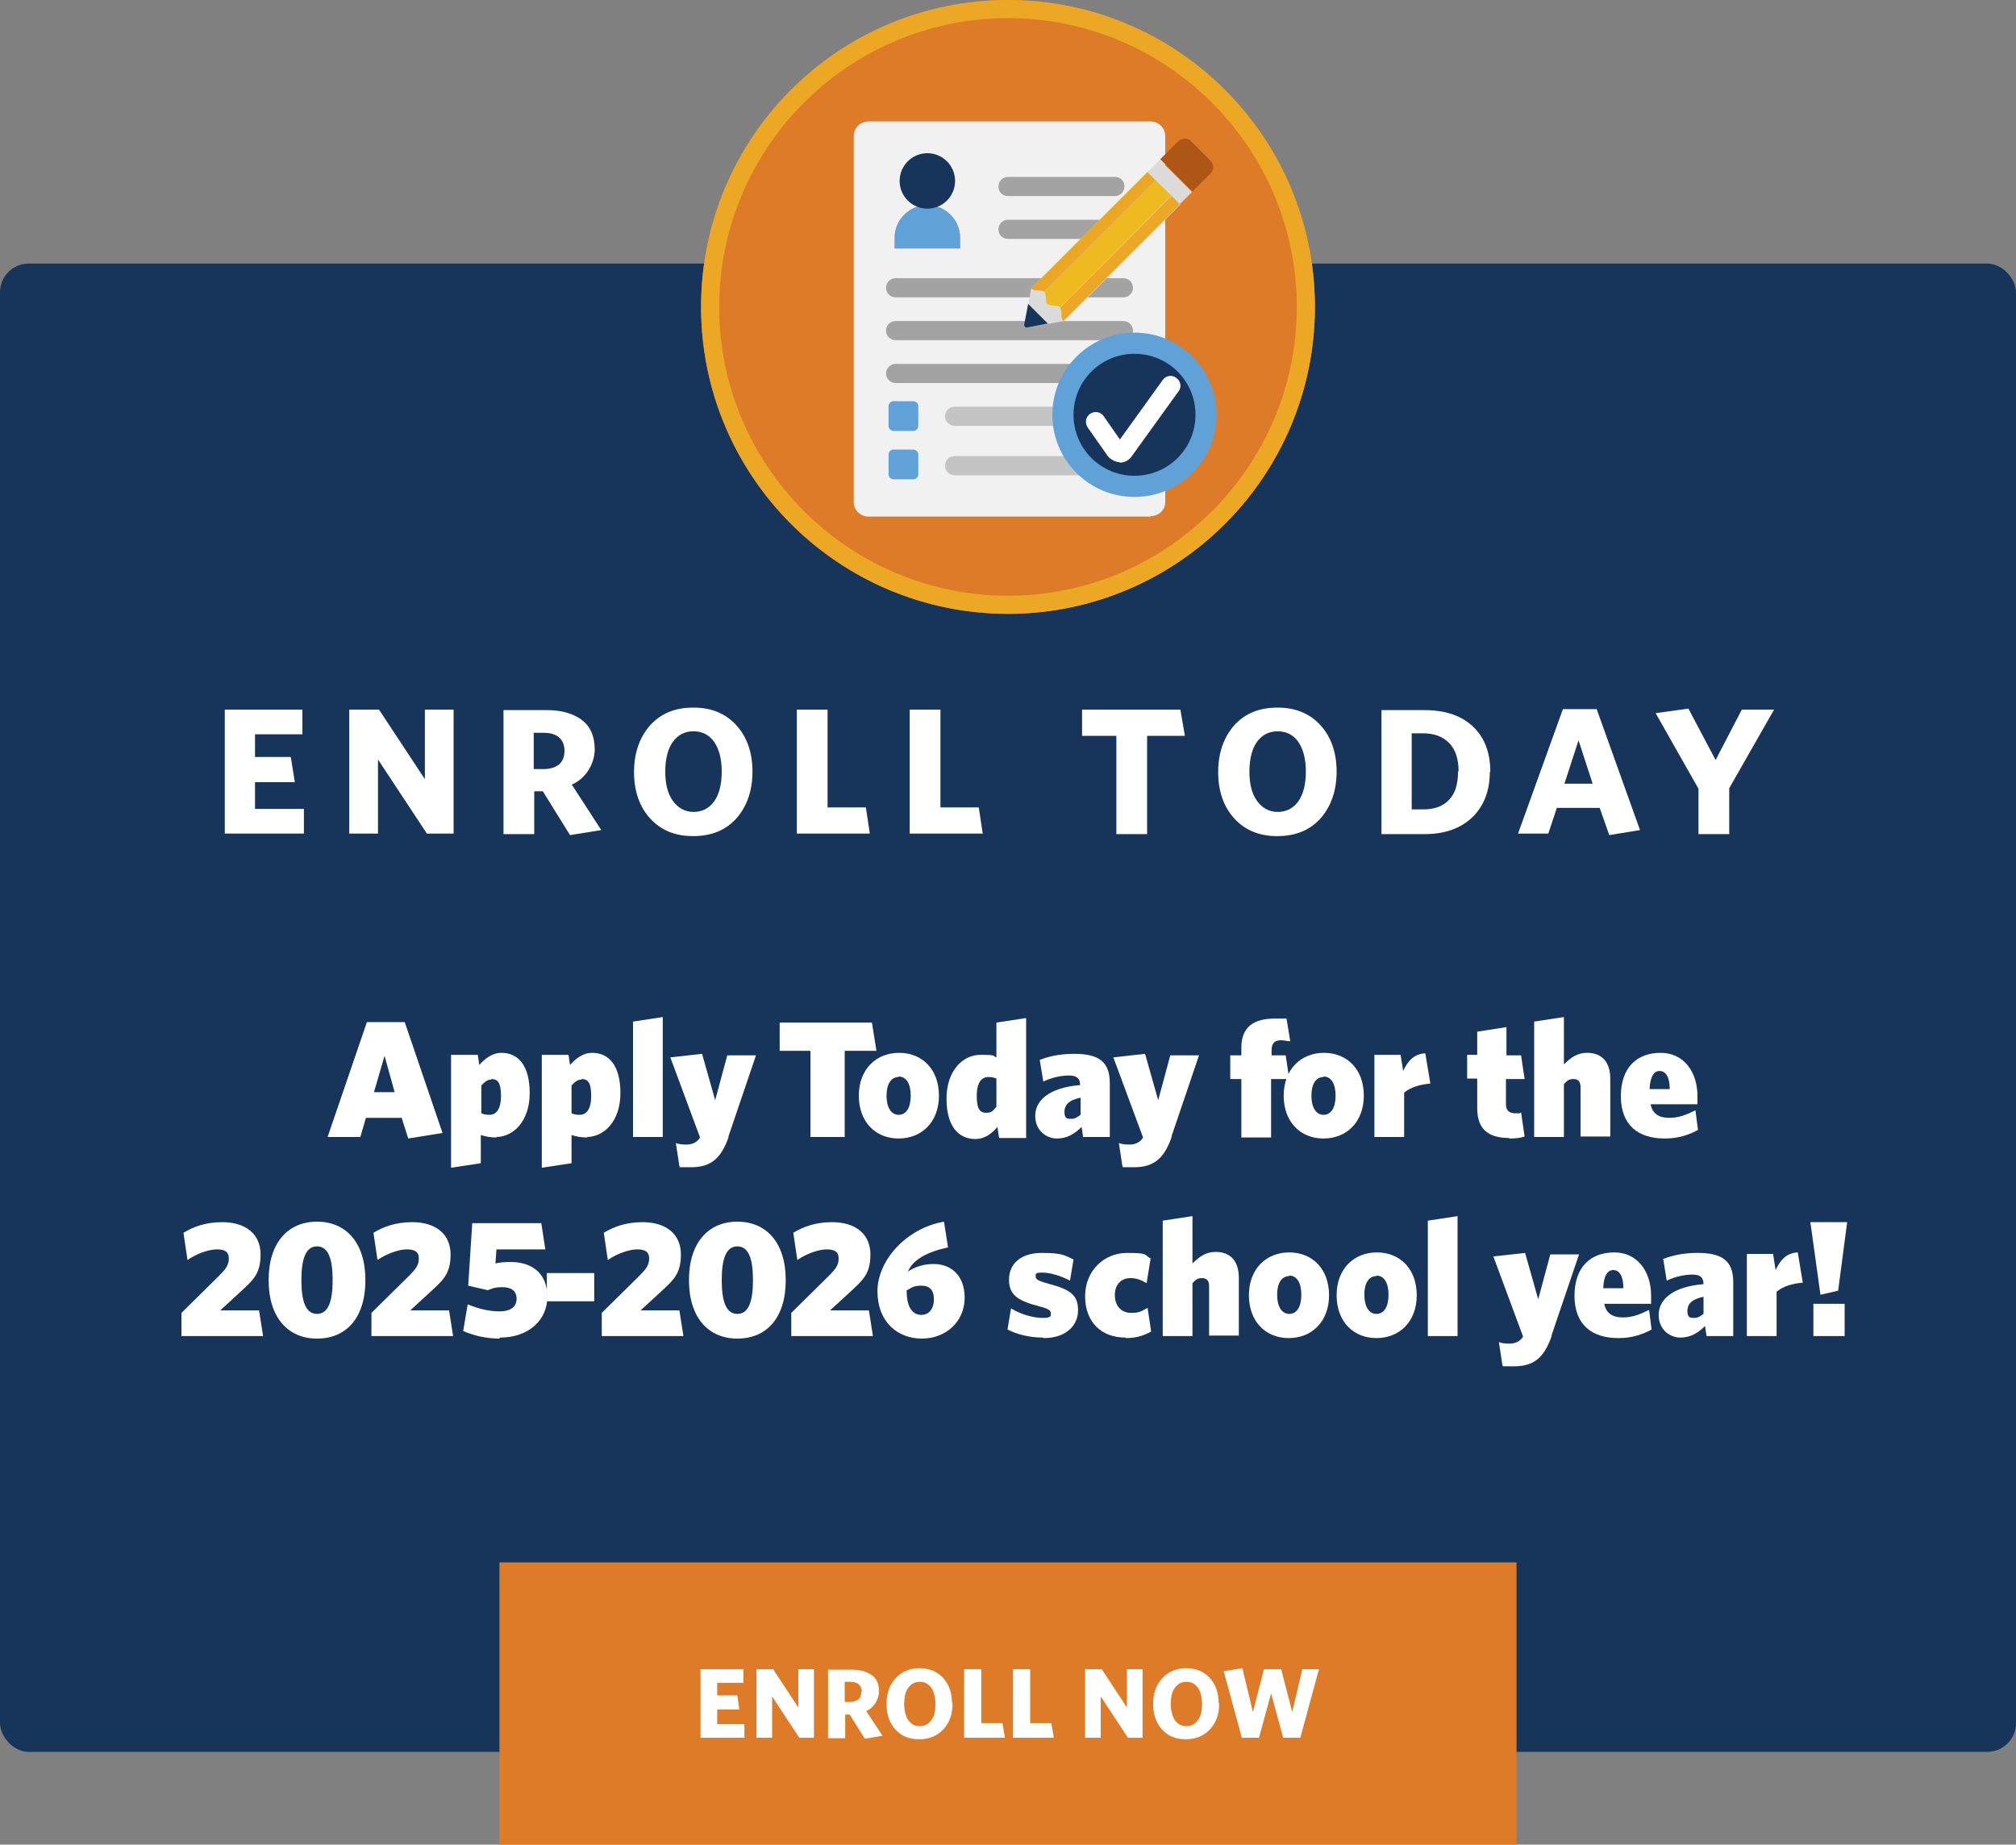 <?xml version="1.0" encoding="UTF-8"?>
<svg id="Layer_1" xmlns="http://www.w3.org/2000/svg" version="1.1" viewBox="0 0 400 366">
  <rect x="0" y="0" width="400" height="366" fill="#808080" stroke="none"/>
  <!-- Generator: Adobe Illustrator 29.2.1, SVG Export Plug-In . SVG Version: 2.1.0 Build 116)  -->
  <defs>
    <style>
      .st0 {
        fill: #dbdbdb;
      }

      .st1 {
        fill: #ad5615;
      }

      .st2 {
        fill: #60a2d7;
      }

      .st3 {
        isolation: isolate;
      }

      .st4 {
        fill: #c4c4c4;
      }

      .st5 {
        fill: #f9a7a7;
      }

      .st6 {
        fill: #fff;
      }

      .st7 {
        fill: #f1f1f2;
      }

      .st8 {
        fill: #17345b;
      }

      .st9 {
        fill: #efb920;
      }

      .st10 {
        fill: #a3a3a3;
      }

      .st11 {
        fill: #eca825;
      }

      .st12 {
        fill: #dd7b29;
      }
    </style>
  </defs>
  <rect class="st8" y="52.3" width="400" height="295.3" rx="5.7" ry="5.7"/>
  <g>
    <g>
      <circle class="st12" cx="200" cy="60.9" r="60.9"/>
      <path class="st11" d="M200,3.6c31.6,0,57.3,25.7,57.3,57.3s-25.7,57.3-57.3,57.3-57.3-25.7-57.3-57.3S168.4,3.6,200,3.6M200,0c-33.7,0-60.9,27.3-60.9,60.9s27.3,60.9,60.9,60.9,60.9-27.3,60.9-60.9S233.7,0,200,0h0Z"/>
    </g>
    <g>
      <path class="st7" d="M228.3,102.5h-56c-1.6,0-2.9-1.3-2.9-2.8V27c0-1.6,1.3-2.9,2.9-2.9h56c1.6,0,2.9,1.3,2.9,2.9v72.6c0,1.6-1.3,2.8-2.9,2.8h0Z"/>
      <path class="st10" d="M222.9,59h-45.2c-1,0-1.9-.8-1.9-1.9s.9-1.9,1.9-1.9h45.2c1,0,1.9.8,1.9,1.9s-.9,1.9-1.9,1.9Z"/>
      <path class="st10" d="M222.9,76h-45.2c-1,0-1.9-.8-1.9-1.9s.9-1.9,1.9-1.9h45.2c1,0,1.9.8,1.9,1.9s-.9,1.9-1.9,1.9Z"/>
      <path class="st4" d="M222.9,94.3h-33.5c-1,0-1.9-.8-1.9-1.9s.9-1.9,1.9-1.9h33.5c1,0,1.9.8,1.9,1.9s-.9,1.9-1.9,1.9Z"/>
      <path class="st2" d="M181.2,85.5h-3.9c-.5,0-1-.4-1-1v-3.9c0-.5.4-1,1-1h3.9c.5,0,1,.4,1,1v3.9c0,.5-.4,1-1,1Z"/>
      <path class="st4" d="M222.9,84.5h-33.5c-1,0-1.9-.8-1.9-1.9s.9-1.9,1.9-1.9h33.5c1,0,1.9.8,1.9,1.9s-.9,1.9-1.9,1.9Z"/>
      <path class="st2" d="M181.2,95.1h-3.9c-.5,0-1-.4-1-1v-3.9c0-.5.4-1,1-1h3.9c.5,0,1,.4,1,1v3.9c0,.5-.4,1-1,1Z"/>
      <path class="st5" d="M190.5,49.3v-2.1c0-3.6-2.9-6.5-6.5-6.5s-6.5,2.9-6.5,6.5v2.1h13.1,0Z"/>
      <path class="st2" d="M190.5,49.3v-2.1c0-3.6-2.9-6.5-6.5-6.5s-6.5,2.9-6.5,6.5v2.1h13.1,0Z"/>
      <circle class="st8" cx="184" cy="35.9" r="5.5"/>
      <path class="st10" d="M222.9,67.5h-45.2c-1,0-1.9-.8-1.9-1.9s.9-1.9,1.9-1.9h45.2c1,0,1.9.8,1.9,1.9s-.9,1.9-1.9,1.9Z"/>
      <path class="st10" d="M221.2,38.9h-21.2c-1.1,0-1.9-.8-1.9-1.9s.9-1.9,1.9-1.9h21.2c1.1,0,1.9.8,1.9,1.9s-.9,1.9-1.9,1.9Z"/>
      <path class="st10" d="M221.2,47.4h-21.2c-1.1,0-1.9-.8-1.9-1.9s.9-1.9,1.9-1.9h21.2c1.1,0,1.9.8,1.9,1.9s-.9,1.9-1.9,1.9Z"/>
      <path class="st0" d="M227.7,34.1l-23.1,23.1-1.3,7.3c0,.2.2.5.5.5l7.3-1.3,23.1-23.1-6.4-6.4h0Z"/>
      <path class="st11" d="M232.4,38.9l-22.1,22.2c.6.6,0,2,.7,2.6l23.1-23.1-1.6-1.7h0Z"/>
      <path class="st9" d="M229.3,35.8l-22.1,22.1c.3.3.2.5.4,2,.1,1.1,2.1.4,2.7,1.1l22.1-22.2s-3.1-3.1-3.1-3.1Z"/>
      <path class="st11" d="M227.7,34.1l-23.1,23.1c.5.7,2,.2,2.6.7l22.1-22.1-1.6-1.7h0Z"/>
      <path class="st0" d="M234.1,40.5l-6.4-6.4,2.4-2.4,6.4,6.4s-2.4,2.4-2.4,2.4Z"/>
      <path class="st1" d="M236.4,28.1l3.7,3.7c.8.8.8,2,0,2.7l-3.5,3.5-6.4-6.4,3.5-3.5c.8-.8,2-.8,2.7,0h0Z"/>
      <path class="st8" d="M204,60.3l-.8,4.2c0,.2.2.5.5.5l4.2-.8-3.9-3.9h0Z"/>
      <circle class="st2" cx="225.1" cy="82.3" r="16.3"/>
      <path class="st8" d="M225.1,94.4c-6.7,0-12.1-5.4-12.1-12.1s5.4-12.1,12.1-12.1,12.1,5.4,12.1,12.1-5.4,12.1-12.1,12.1Z"/>
      <path class="st6" d="M222.2,91.7h0c-.9,0-1.8-.5-2.4-1.2l-4-5.7c-.6-.9-.4-2.1.5-2.7.9-.6,2.1-.4,2.7.5l3.2,4.6,8.5-11.8c.6-.9,1.9-1.1,2.7-.4.9.6,1.1,1.9.4,2.7l-9.3,12.9c-.6.8-1.4,1.2-2.4,1.2h0Z"/>
    </g>
  </g>
  <g class="st3">
    <g class="st3">
      <path class="st6" d="M60.3,165.4h-15.7v-24.6h15.4v4.9h-9.4v4.5h7.1l.8,5h-7.9v5.3h9.7v4.9Z"/>
    </g>
    <g class="st3">
      <path class="st6" d="M90,165.4h-5.3l-9.7-14.7v14.7h-5.7v-24.6h5.9l9.1,13.8v-13.8h5.7v24.6Z"/>
    </g>
    <g class="st3">
      <path class="st6" d="M113.4,155.6l5.9,9.1-6.2,1-5.4-8.7h-1.7v8.5h-6.1v-24.6h8.6c3,0,5.3.7,7,2,1.7,1.3,2.5,3.3,2.5,5.8s-1.5,5.7-4.6,7ZM112,148.9c0-1.1-.4-2-1.1-2.6-.7-.6-1.7-.9-3-.9h-2v7.2h1.9c1.3,0,2.3-.3,3.1-.9.7-.6,1.1-1.5,1.1-2.7Z"/>
    </g>
    <g class="st3">
      <path class="st6" d="M149.3,153.1c0,3.8-1.1,6.9-3.2,9.3-2.2,2.4-5,3.5-8.6,3.5s-6.4-1.2-8.5-3.5-3.2-5.4-3.2-9.2,1.1-6.9,3.2-9.3c2.2-2.4,5-3.5,8.6-3.5s6.4,1.2,8.5,3.5c2.1,2.3,3.2,5.4,3.2,9.2ZM141.7,159c1-1.4,1.5-3.4,1.5-5.9s-.5-4.4-1.5-5.9c-1-1.4-2.4-2.1-4.1-2.1s-3.1.7-4.1,2.1c-1,1.4-1.5,3.4-1.5,5.9s.5,4.4,1.5,5.8c1,1.4,2.4,2.2,4.1,2.2s3.1-.7,4.1-2.1Z"/>
    </g>
    <g class="st3">
      <path class="st6" d="M172.6,165.4h-14.5v-24.6h6.1v19.4h7.6l.8,5.3Z"/>
    </g>
    <g class="st3">
      <path class="st6" d="M195,165.4h-14.5v-24.6h6.1v19.4h7.6l.8,5.3Z"/>
    </g>
    <g class="st3">
      <path class="st6" d="M235,146h-7.4v19.5h-6.1v-19.5h-6.8v-5.2h19.5l.9,5.2Z"/>
    </g>
    <g class="st3">
      <path class="st6" d="M265.2,153.1c0,3.8-1.1,6.9-3.2,9.3-2.2,2.4-5,3.5-8.6,3.5s-6.4-1.2-8.5-3.5-3.2-5.4-3.2-9.2,1.1-6.9,3.2-9.3c2.2-2.4,5-3.5,8.6-3.5s6.4,1.2,8.5,3.5c2.1,2.3,3.2,5.4,3.2,9.2ZM257.6,159c1-1.4,1.5-3.4,1.5-5.9s-.5-4.4-1.5-5.9c-1-1.4-2.4-2.1-4.1-2.1s-3.1.7-4.1,2.1c-1,1.4-1.5,3.4-1.5,5.9s.5,4.4,1.5,5.8c1,1.4,2.4,2.2,4.1,2.2s3.1-.7,4.1-2.1Z"/>
    </g>
    <g class="st3">
      <path class="st6" d="M295.6,153.1c0,3.7-1.1,6.7-3.4,9-2.3,2.2-5.4,3.4-9.5,3.4h-8.6v-24.6h8.5c4.2,0,7.4,1.1,9.7,3.3,2.3,2.2,3.4,5.2,3.4,9ZM289.4,153.1c0-2.5-.6-4.4-1.9-5.7-1.3-1.3-3-1.9-5.2-1.9h-2.2v15.1h2.2c2.3,0,4-.6,5.2-1.9,1.2-1.2,1.8-3.1,1.8-5.7Z"/>
    </g>
    <g class="st3">
      <path class="st6" d="M325.4,164.7l-6.1,1-1.9-5.4h-8.5l-1.7,5.1h-6l8.9-24.7h6.7l8.6,24ZM316,155.5l-2.8-8.6-2.8,8.6h5.6Z"/>
    </g>
    <g class="st3">
      <path class="st6" d="M352,140.8l-8.9,15.6v9.1h-6.1v-9l-8.5-15,6.5-.9,5.4,10.2,5.2-10h6.4Z"/>
    </g>
  </g>
  <g class="st3">
    <g class="st3">
      <path class="st6" d="M72.8,202.8h7.5l7.5,22-6.8,1.1-1.3-4.1h-7.1l-1.1,3.8h-6.5l7.8-22.8ZM74.1,216.7h4.2l-2-7.2-2.1,7.2Z"/>
      <path class="st6" d="M98.6,225.7c-1.4,0-2.3-.2-3.2-.5v5.6l-5.9.9v-22.4h5.3l.3,2c1.1-1.2,2.5-2.4,4.4-2.4,3.3,0,5.6,2.5,5.6,8s-3.2,8.7-6.7,8.7ZM97.5,214.2c-.8,0-1.4.5-2,1.2v5.5c.5.2.9.3,1.6.3,1.3,0,2.3-1,2.3-3.8s-.8-3.3-1.9-3.3Z"/>
      <path class="st6" d="M116.6,225.7c-1.4,0-2.3-.2-3.2-.5v5.6l-5.9.9v-22.4h5.3l.3,2c1.1-1.2,2.5-2.4,4.4-2.4,3.3,0,5.6,2.5,5.6,8s-3.2,8.7-6.7,8.7ZM115.4,214.2c-.8,0-1.4.5-2,1.2v5.5c.5.2.9.3,1.6.3,1.3,0,2.3-1,2.3-3.8s-.8-3.3-1.9-3.3Z"/>
      <path class="st6" d="M125.6,225.6v-22.9l5.9-.9v23.8h-5.9Z"/>
      <path class="st6" d="M144.6,225.5c-1.5,4.4-3.6,6.1-7.5,6.1s-1.7,0-2.3-.2l-.7-4.6c.6.2,1,.3,2.1.3s2.1-.4,2.7-1.4l-5.9-15.9,6.3-.7,2.6,9.2,2.4-8.9h5.7l-5.5,16.2Z"/>
    </g>
    <g class="st3">
      <path class="st6" d="M167.6,208.5v17.1h-6.8v-17.1h-6.1v-5.6h18.3l.9,5.6h-6.4Z"/>
    </g>
    <g class="st3">
      <path class="st6" d="M178.3,225.9c-4.6,0-7.9-3.3-7.9-8.5s3.4-8.5,8-8.5,7.9,3.3,7.9,8.5-3.4,8.5-8,8.5ZM178.3,213.7c-1.5,0-2.4,1.4-2.4,3.7s.9,3.8,2.4,3.8,2.4-1.4,2.4-3.8-.9-3.8-2.4-3.8Z"/>
      <path class="st6" d="M198.2,225.6l-.3-2c-1,1.2-2.4,2.4-4.4,2.4-3.3,0-5.7-2.5-5.7-8s3.2-8.7,6.7-8.7,2.3.2,3.2.5v-6.9l5.9-.9v23.8h-5.3ZM197.7,214c-.5-.2-.9-.3-1.6-.3-1.3,0-2.3,1-2.3,3.8s.8,3.3,1.9,3.3,1.4-.5,2-1.2v-5.6Z"/>
    </g>
    <g class="st3">
      <path class="st6" d="M214.9,225.6l-.3-2c-1.4,1.4-2.9,2.3-4.9,2.3s-4.3-1.5-4.3-4.5,2.7-5.6,8.9-6.1h0c0-1.3-.6-1.9-2.2-1.9s-3.4.4-5.1,1.2l-.7-4.3c1.8-.7,4-1.2,6.8-1.2,4.7,0,7.1,1.4,7.1,5.8v10.7h-5.3ZM214.4,217.8c-2.4.5-3.2,1.5-3.2,2.8s.5,1.4,1.3,1.4,1.2-.3,1.9-.8v-3.3Z"/>
    </g>
    <g class="st3">
      <path class="st6" d="M232.5,225.5c-1.5,4.4-3.6,6.1-7.5,6.1s-1.7,0-2.3-.2l-.7-4.6c.6.2,1,.3,2.1.3s2.1-.4,2.7-1.4l-5.9-15.9,6.3-.7,2.6,9.2,2.4-8.9h5.7l-5.5,16.2Z"/>
    </g>
    <g class="st3">
      <path class="st6" d="M254.2,206.4c-1.4,0-1.9.7-1.9,2v1h2.8l.7,4.7h-3.6v11.6h-5.9v-11.6h-2.2v-4.7h2.2v-1.5c0-4.2,2.5-5.8,6.7-5.8s1.6,0,2.3.2l.7,4.3c-.6,0-1.2-.2-1.9-.2Z"/>
    </g>
    <g class="st3">
      <path class="st6" d="M262.6,225.9c-4.6,0-7.9-3.3-7.9-8.5s3.4-8.5,8-8.5,7.9,3.3,7.9,8.5-3.4,8.5-8,8.5ZM262.6,213.7c-1.5,0-2.4,1.4-2.4,3.7s.9,3.8,2.4,3.8,2.4-1.4,2.4-3.8-.9-3.8-2.4-3.8Z"/>
      <path class="st6" d="M278.6,216.8v8.8h-5.9v-16.3h5.2l.5,3.2c.9-1.9,2.1-3.4,4.4-3.5l1,6c-2.3.2-4,.8-5.2,1.8Z"/>
      <path class="st6" d="M299.5,225.8c-3.8,0-6.4-1.4-6.4-5.9v-5.9h-2v-4.7h2v-4.6l5.8-.9v5.6h2.9l.7,4.7h-3.7v5c0,1.3.7,1.8,1.9,1.8s.8,0,1.1-.2l.7,4.8c-.9.3-1.7.4-3.1.4Z"/>
      <path class="st6" d="M313.6,225.6v-9.9c0-1-.4-1.6-1.4-1.6s-1.3.4-1.9,1v10.5h-5.9v-22.9l5.9-.9v9.4c1.4-1.4,2.7-2.3,4.6-2.3,3,0,4.6,1.9,4.6,5.1v11.5h-5.9Z"/>
      <path class="st6" d="M330.3,225.9c-5.2,0-8.7-2.6-8.7-8.4s3.3-8.6,7.9-8.6,7.3,3.8,7.3,8.6,0,1.3,0,1.6h-9.3c.4,2,1.8,2.7,3.7,2.7s3.4-.6,5.2-1.5l.5,3.9c-1.8,1-4,1.7-6.5,1.7ZM327.3,216.1h4c0-2.4-.8-3.6-2-3.6s-1.9,1.2-2,3.6Z"/>
    </g>
    <g class="st3">
      <path class="st6" d="M36,265.1v-4.6l7.4-7.3c1.3-1.3,2-2.1,2-3.5s-.9-1.8-2.4-1.8-3.9.8-5.8,2.1l-.8-5.4c2-1.2,4.4-2.1,7.7-2.1,4.7,0,7.6,2.4,7.6,6.4s-1.6,5.2-4.3,7.7l-3.7,3.4h7.7l.8,5.1h-16.2Z"/>
    </g>
    <g class="st3">
      <path class="st6" d="M62.9,265.6c-5.7,0-9.6-4.1-9.6-11.6s3.9-11.6,9.6-11.6,9.6,4.1,9.6,11.6-3.8,11.6-9.6,11.6ZM62.9,247.3c-2.2,0-3.1,2.4-3.1,6.7s.9,6.7,3.1,6.7,3.1-2.4,3.1-6.7-.9-6.7-3.1-6.7Z"/>
    </g>
    <g class="st3">
      <path class="st6" d="M73.7,265.1v-4.6l7.4-7.3c1.3-1.3,2-2.1,2-3.5s-.9-1.8-2.4-1.8-3.9.8-5.8,2.1l-.8-5.4c2-1.2,4.4-2.1,7.7-2.1,4.7,0,7.6,2.4,7.6,6.4s-1.6,5.2-4.3,7.7l-3.7,3.4h7.7l.8,5.1h-16.2Z"/>
      <path class="st6" d="M99.1,265.6c-2.7,0-5.1-.6-7.2-1.5l.9-5.3c1.9.8,4.1,1.4,6.3,1.4s3.4-.9,3.4-2.5-1.1-2.3-2.8-2.3-2.1.3-2.9.6l-3.9-.9.8-12.4h13.7l.8,5.2h-9.7l-.2,2.8c.7-.2,1.7-.3,3-.3,4.2,0,7.3,2.2,7.3,6.9s-3.8,8.1-9.4,8.1Z"/>
    </g>
    <g class="st3">
      <path class="st6" d="M108.5,258.2v-5.6h9.4v5.6h-9.4Z"/>
    </g>
    <g class="st3">
      <path class="st6" d="M119.4,265.1v-4.6l7.4-7.3c1.3-1.3,2-2.1,2-3.5s-.9-1.8-2.4-1.8-3.9.8-5.8,2.1l-.8-5.4c2-1.2,4.4-2.1,7.7-2.1,4.7,0,7.6,2.4,7.6,6.4s-1.6,5.2-4.3,7.7l-3.7,3.4h7.7l.8,5.1h-16.2Z"/>
    </g>
    <g class="st3">
      <path class="st6" d="M146.3,265.6c-5.7,0-9.6-4.1-9.6-11.6s3.9-11.6,9.6-11.6,9.6,4.1,9.6,11.6-3.8,11.6-9.6,11.6ZM146.3,247.3c-2.2,0-3.1,2.4-3.1,6.7s.9,6.7,3.1,6.7,3.1-2.4,3.1-6.7-.9-6.7-3.1-6.7Z"/>
    </g>
    <g class="st3">
      <path class="st6" d="M157,265.1v-4.6l7.4-7.3c1.3-1.3,2-2.1,2-3.5s-.9-1.8-2.4-1.8-3.9.8-5.8,2.1l-.8-5.4c2-1.2,4.4-2.1,7.7-2.1,4.7,0,7.6,2.4,7.6,6.4s-1.6,5.2-4.3,7.7l-3.7,3.4h7.7l.8,5.1h-16.2Z"/>
    </g>
    <g class="st3">
      <path class="st6" d="M180,252.4c1.6-1.1,3.3-1.6,5.3-1.6,3.1,0,6.1,2,6.1,6.7s-3.7,8.1-8.5,8.1-8.8-3.3-8.8-9.4,5.7-12.5,13.2-13.8l.8,5.1c-4.1.9-7,2.4-8,4.9ZM179.9,256.2c0,3.5,1.4,4.7,2.9,4.7s2.5-1.2,2.5-3.1-.9-2.7-2.5-2.7-1.9.4-3,1Z"/>
      <path class="st6" d="M206.9,265.4c-2.8,0-5.2-.7-7-1.6l.7-4.2c2.1,1.3,4.6,1.9,6.3,1.9s1.6-.4,1.6-.9-.3-.9-2.3-1.4c-4.2-1.1-6-2.2-6-5.3s2.3-5.3,6.5-5.3,4.5.5,6.3,1.3l-.7,4.2c-1.9-1-4-1.6-5.5-1.6s-1.3.3-1.3.8.3.8,2.5,1.4c4.5,1.2,5.9,2.3,5.9,5.3s-2.4,5.5-6.8,5.5Z"/>
      <path class="st6" d="M223.3,265.4c-4.8,0-8-3.1-8-8.2s3.8-8.6,8.3-8.6,3.3.4,4.7,1.1l-.8,4.9c-1.2-.7-2.1-1-3.2-1-1.7,0-3.1,1.1-3.1,3.4s1.5,3.5,3.2,3.5,2-.3,3.3-1l.7,4.7c-1.6.9-3.2,1.3-5,1.3Z"/>
      <path class="st6" d="M239.9,265.1v-9.9c0-1-.4-1.6-1.4-1.6s-1.3.4-1.9,1v10.5h-5.9v-22.9l5.9-.9v9.4c1.4-1.4,2.7-2.3,4.6-2.3,3,0,4.6,1.9,4.6,5.1v11.5h-5.9Z"/>
      <path class="st6" d="M255.7,265.5c-4.6,0-7.9-3.3-7.9-8.5s3.4-8.5,8-8.5,7.9,3.3,7.9,8.5-3.4,8.5-8,8.5ZM255.8,253.2c-1.5,0-2.4,1.4-2.4,3.7s.9,3.8,2.4,3.8,2.4-1.4,2.4-3.8-.9-3.8-2.4-3.8Z"/>
      <path class="st6" d="M273.1,265.5c-4.6,0-7.9-3.3-7.9-8.5s3.4-8.5,8-8.5,7.9,3.3,7.9,8.5-3.4,8.5-8,8.5ZM273.1,253.2c-1.5,0-2.4,1.4-2.4,3.7s.9,3.8,2.4,3.8,2.4-1.4,2.4-3.8-.9-3.8-2.4-3.8Z"/>
      <path class="st6" d="M283.3,265.1v-22.9l5.9-.9v23.8h-5.9Z"/>
    </g>
    <g class="st3">
      <path class="st6" d="M307.9,265c-1.5,4.4-3.6,6.1-7.5,6.1s-1.7,0-2.3-.2l-.7-4.6c.6.2,1,.3,2.1.3s2.1-.4,2.7-1.4l-5.9-15.9,6.3-.7,2.6,9.2,2.4-8.9h5.7l-5.5,16.2Z"/>
    </g>
    <g class="st3">
      <path class="st6" d="M321.1,265.5c-5.2,0-8.7-2.6-8.7-8.4s3.3-8.6,7.9-8.6,7.3,3.8,7.3,8.6,0,1.3,0,1.6h-9.3c.4,2,1.8,2.7,3.7,2.7s3.4-.6,5.2-1.5l.5,3.9c-1.8,1-4,1.7-6.5,1.7ZM318.1,255.6h4c0-2.4-.8-3.6-2-3.6s-1.9,1.2-2,3.6Z"/>
      <path class="st6" d="M338.6,265.1l-.3-2c-1.4,1.4-2.9,2.3-4.9,2.3s-4.3-1.5-4.3-4.5,2.7-5.6,8.9-6.1h0c0-1.3-.6-1.9-2.2-1.9s-3.4.4-5.1,1.2l-.7-4.3c1.8-.7,4-1.2,6.8-1.2,4.7,0,7.1,1.4,7.1,5.8v10.7h-5.3ZM338,257.3c-2.4.5-3.2,1.5-3.2,2.8s.5,1.4,1.3,1.4,1.2-.3,1.9-.8v-3.3Z"/>
      <path class="st6" d="M352.5,256.3v8.8h-5.9v-16.3h5.2l.5,3.2c.9-1.9,2.1-3.4,4.4-3.5l1,6c-2.3.2-4,.8-5.2,1.8Z"/>
      <path class="st6" d="M364.7,256.1l-3.5.8-2-14.4h7.3l-1.8,13.7ZM359.8,265.1v-6.4h6.2v6.4h-6.2Z"/>
    </g>
  </g>
  <g>
    <rect class="st12" x="99.1" y="310" width="201.8" height="56.1"/>
    <g class="st3">
      <g class="st3">
        <path class="st6" d="M147.7,344.8h-8.7v-13.6h8.5v2.7h-5.2v2.5h4l.4,2.8h-4.4v2.9h5.4v2.7Z"/>
      </g>
      <g class="st3">
        <path class="st6" d="M161.5,344.8h-2.9l-5.4-8.2v8.2h-3.1v-13.6h3.3l5,7.6v-7.6h3.1v13.6Z"/>
      </g>
      <g class="st3">
        <path class="st6" d="M171.8,339.4l3.3,5-3.5.6-3-4.8h-.9v4.7h-3.4v-13.6h4.8c1.7,0,2.9.4,3.9,1.1s1.4,1.8,1.4,3.2-.8,3.1-2.5,3.9ZM171,335.7c0-.6-.2-1.1-.6-1.5-.4-.3-.9-.5-1.7-.5h-1.1v4h1c.7,0,1.3-.2,1.7-.5.4-.3.6-.8.6-1.5Z"/>
      </g>
      <g class="st3">
        <path class="st6" d="M189,338c0,2.1-.6,3.8-1.8,5.1-1.2,1.3-2.8,2-4.8,2s-3.5-.6-4.7-1.9c-1.2-1.3-1.8-3-1.8-5.1s.6-3.8,1.8-5.1c1.2-1.3,2.8-2,4.7-2s3.5.6,4.7,1.9c1.2,1.3,1.8,3,1.8,5.1ZM184.8,341.3c.6-.8.8-1.9.8-3.2s-.3-2.5-.8-3.2c-.6-.8-1.3-1.2-2.3-1.2s-1.7.4-2.3,1.2c-.6.8-.8,1.9-.8,3.2s.3,2.4.8,3.2c.6.8,1.3,1.2,2.3,1.2s1.7-.4,2.3-1.2Z"/>
      </g>
      <g class="st3">
        <path class="st6" d="M199.3,344.8h-8v-13.6h3.4v10.7h4.2l.5,2.9Z"/>
      </g>
      <g class="st3">
        <path class="st6" d="M209,344.8h-8v-13.6h3.4v10.7h4.2l.5,2.9Z"/>
      </g>
      <g class="st3">
        <path class="st6" d="M226.7,344.8h-2.9l-5.4-8.2v8.2h-3.1v-13.6h3.3l5,7.6v-7.6h3.1v13.6Z"/>
      </g>
      <g class="st3">
        <path class="st6" d="M241.9,338c0,2.1-.6,3.8-1.8,5.1-1.2,1.3-2.8,2-4.8,2s-3.5-.6-4.7-1.9c-1.2-1.3-1.8-3-1.8-5.1s.6-3.8,1.8-5.1,2.8-2,4.7-2,3.5.6,4.7,1.9c1.2,1.3,1.8,3,1.8,5.1ZM237.7,341.3c.6-.8.8-1.9.8-3.2s-.3-2.5-.8-3.2c-.6-.8-1.3-1.2-2.3-1.2s-1.7.4-2.3,1.2c-.6.8-.8,1.9-.8,3.2s.3,2.4.8,3.2c.6.8,1.3,1.2,2.3,1.2s1.7-.4,2.3-1.2Z"/>
      </g>
      <g class="st3">
        <path class="st6" d="M261.7,331.2l-3.7,13.6h-3.4l-2.4-8.8-2.4,8.8h-3.4l-3.6-13.2,3.7-.6,2.1,8.7,2.2-8.5h3.4l2.2,8.5,2-8.5h3.3Z"/>
      </g>
    </g>
  </g>
</svg>